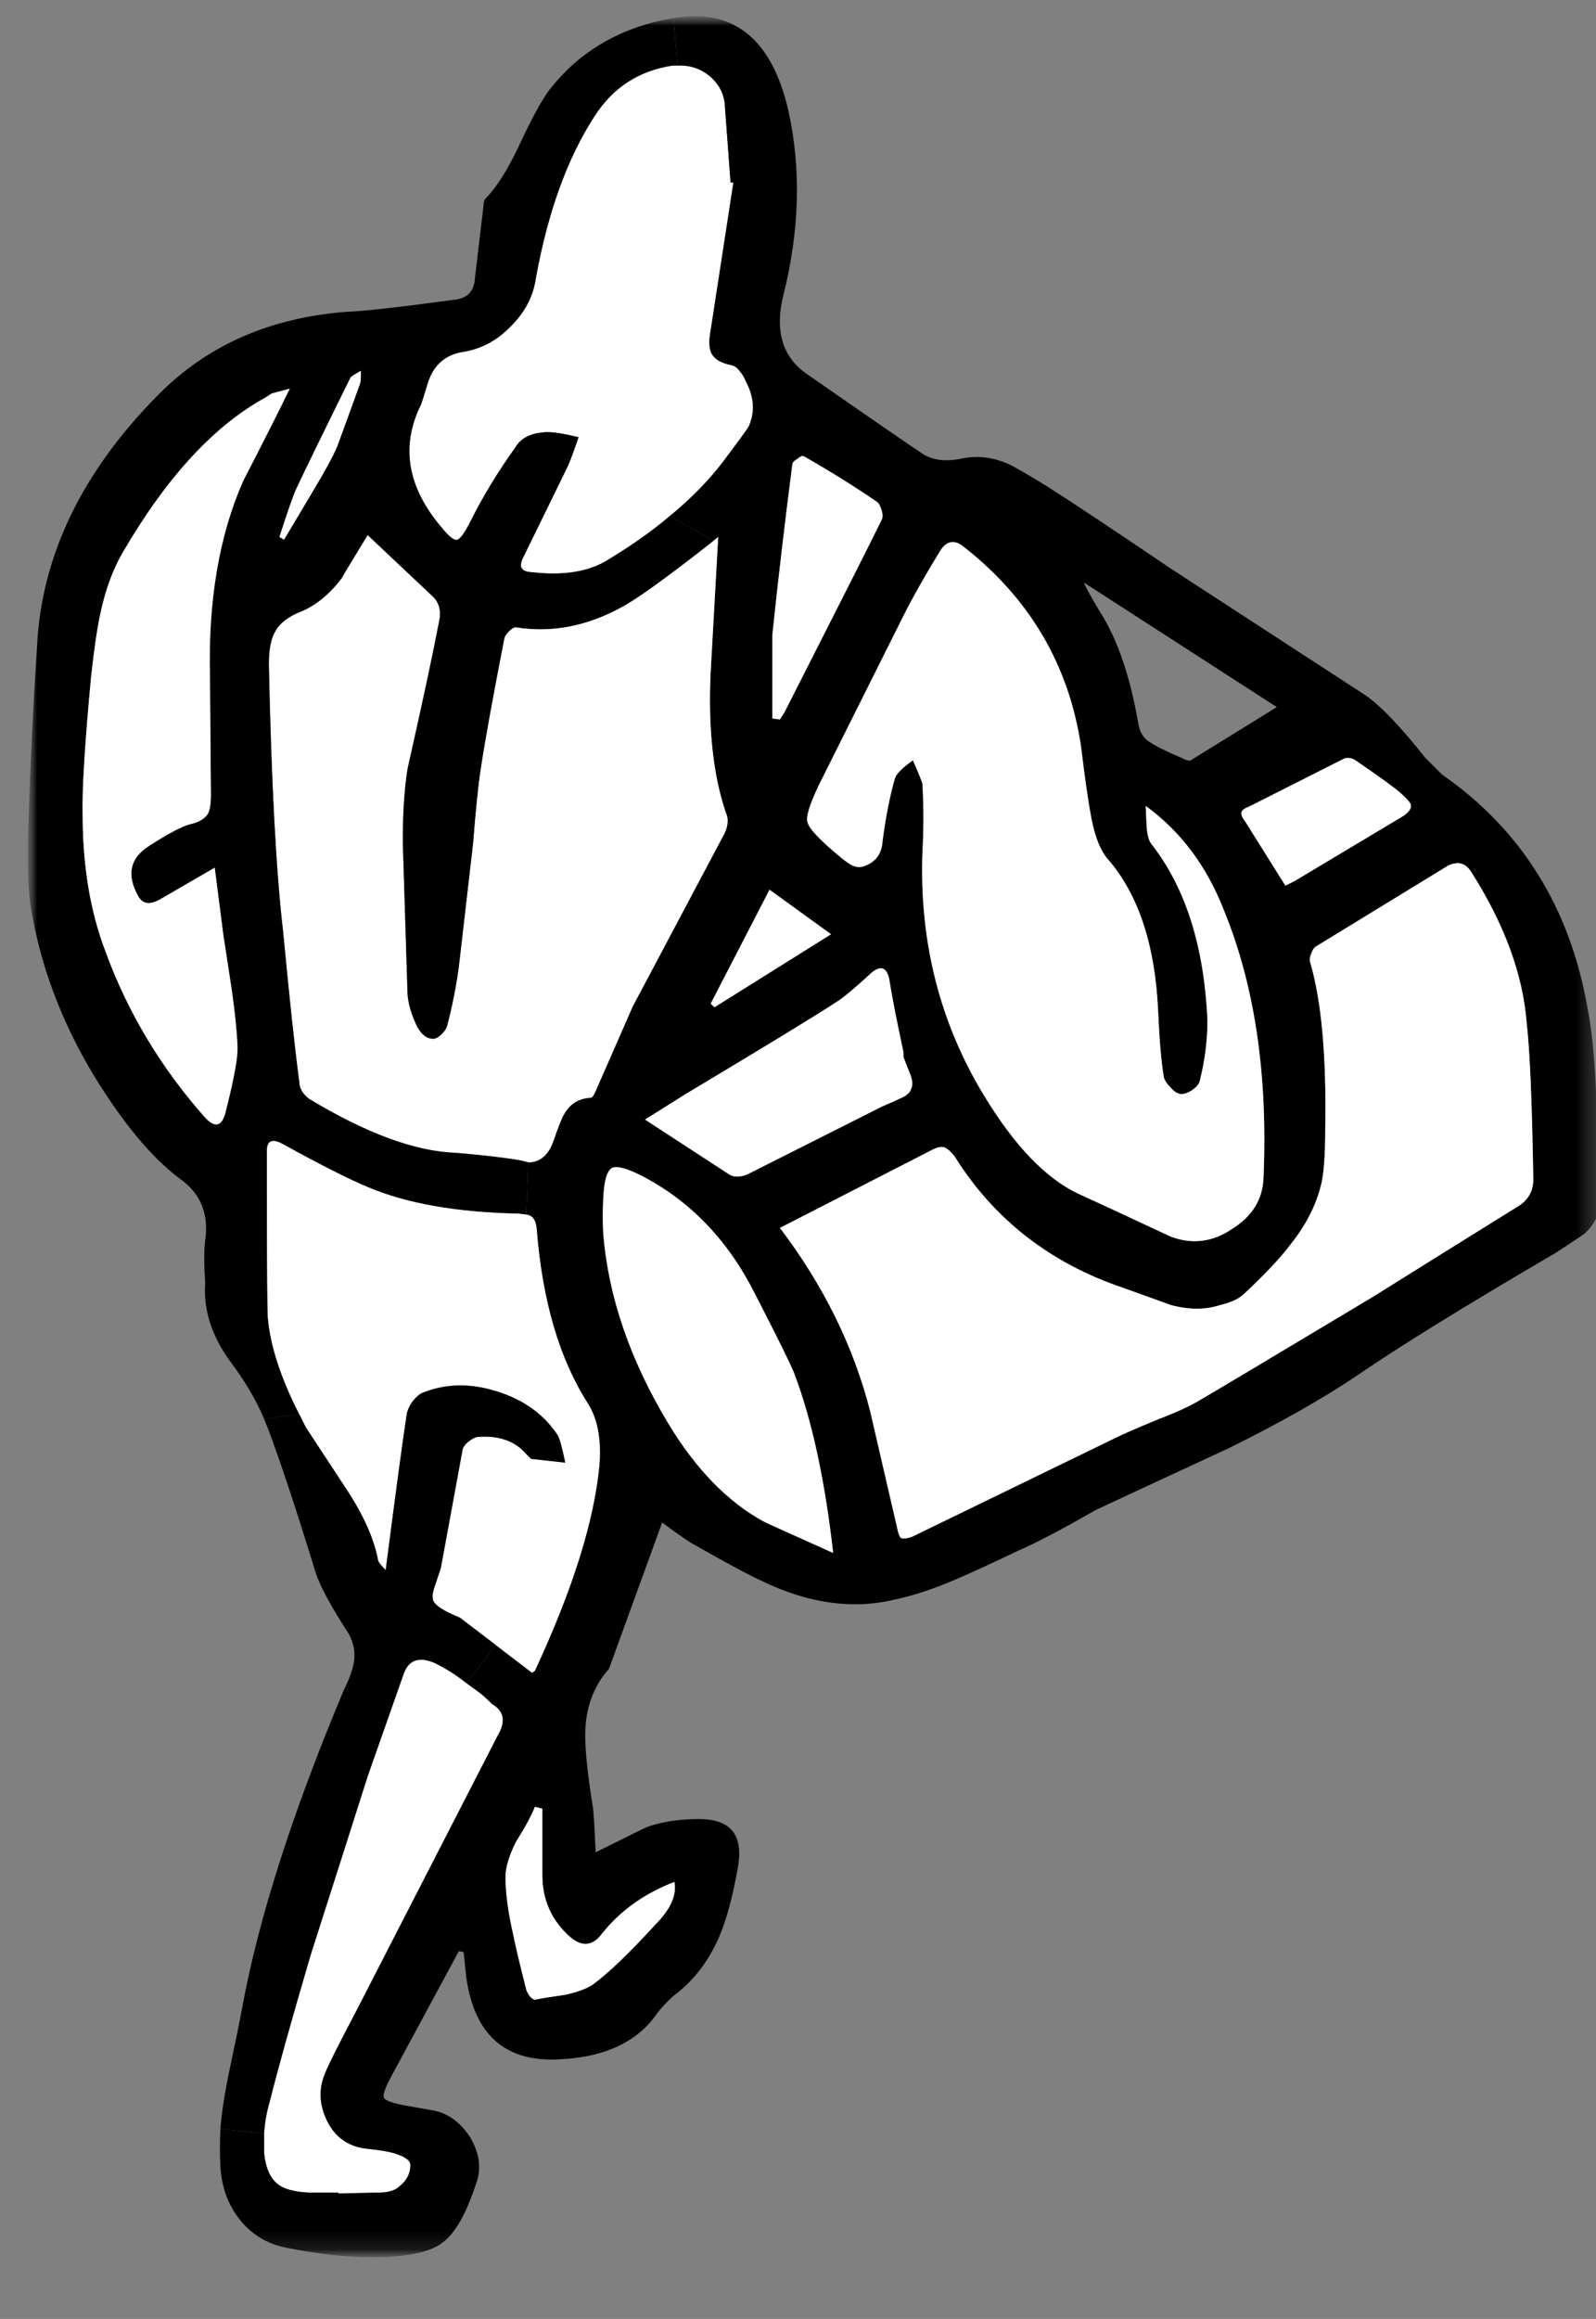 <svg xmlns="http://www.w3.org/2000/svg" xmlns:xlink="http://www.w3.org/1999/xlink" viewBox="0 0 84 122"><rect x="0" y="0" width="84" height="122" fill="#808080" stroke="none"/><defs><path fill="#FFF" d="M76 45.05q-.45-.75-1.25-.35l-6.95 4.25q-.15.1-.25.4-.1.25-.05.4.9 3.05.8 8.75 0 2.25-.25 3.1-.4 1.55-1.6 3.05-.75 1-2.4 2.55-.4.4-1.25.6-1.2.4-2.65 0-1.65-.6-2.5-.9-5.75-1.95-8.85-6.9-.35-.45-.6-.5-.25-.05-.7.2l-7.9 4.05q3.45 4.55 4.75 9.65l1.4 6.05q.1.5.2.6.15.1.6-.05l10.7-5.2q.6-.3 2.3-1 1.45-.55 2.25-1.05.7-.4 9.05-5.4 2.55-1.6 7.7-4.8.7-.5.7-1.35-.1-6.1-.35-8.25-.3-3.8-2.9-7.9z" id="l"/><path fill="#FFF" d="M0 0v117.9h82.8V0H0z" id="a"/><path fill="#FFF" d="M35.95 51.95l.2.2 6.15-3.85-3.25-2.35-3.1 6z" id="e"/><path fill="#FFF" d="M69.9 39.15q-.3-.2-.6-.1l-4.95 2.5q-.4.15-.45.3-.1.15.2.55l2.1 3.35.5-.25 5.6-3.35q.6-.35.5-.7-.1-.2-.55-.6-.45-.4-2.35-1.7z" id="f"/><path fill="#FFF" d="M27.1 97.8v-3.5l-.4-.1q-.25.65-1 1.85-.55 1.1-.55 1.85 0 1.25.4 3 .2 1 .7 2.95.05.15.2.35.2.2.3.15.5-.1 1.55-.25.9-.2 1.4-.5 1.25-.9 3.35-3.2 1.2-1.2 1-2.25-2.35.9-3.8 2.7-.8 1.1-1.85.05-1.3-1.25-1.3-3.1z" id="g"/><path fill="#FFF" d="M24.45 88.8q-.5-.5-.8-.7l-.55-.4q-.75-.6-1.65-1.05-1.25-.55-1.65.55l-1.9 5.4q-1 3.15-3 9.4-1.5 5.1-2.15 7.7-.25.85-.3 1.7v1q.1 1.1.65 1.6.5.45 1.7.5h1.55v.05l2.15-.05q.75 0 1.1-.35.55-.45.55-1.1 0-.35-.8-.6-.45-.15-1.45-.25-1.5-.15-2.15-1.5-.6-1.25-.1-2.45.25-.65 1.6-3.2l7.5-14.6q.65-1.1-.3-1.65z" id="h"/><path fill="#FFF" d="M37.15 8.75H37l-.3-4.05q-.05-.9-.8-1.55-.75-.6-1.7-.55h-.25q-2.65.4-4.1 2.65-2.15 3.3-3.1 8.55-.2 1.4-1.3 2.5-1.05 1.1-2.45 1.35-1.5.2-1.95 1.7-.3 1-.35 1.1-1.6 3.25 1.05 6.4.6.75.85.7.25-.05.7-.95 1-2 2.4-3.95.4-.65 1.4-.75.35-.05.95.05.3.05.95.2-.45 1.35-.7 1.8l-2.2 4.5q-.4.75.4.8 2.55.3 4.05-.65 1.9-1.15 3.25-2.3 1.65-1.35 2.8-2.85 1.2-1.6 1.35-1.85.5-1.1-.1-2.3-.2-.45-.35-.6-.2-.3-.5-.35-.75-.15-1-.6-.2-.4-.05-1.2l1.2-7.8z" id="i"/><path fill="#FFF" d="M17.55 18.65q-.45.25-.55.35-2.2 4.45-2.9 5.95-.2.45-.85 2.45l.25.15 1.55-2.6q.9-1.5 1.25-2.3l1.2-3.3q.05-.1.05-.7z" id="j"/><path d="M82.7 61.1l-.15-4.5q-.1-2.65-.45-4.45-1.4-7.9-7.65-12.25l-.9-.9q-1.9-2.4-3.1-3.25-6.85-4.45-10.3-6.7-4.35-2.95-6.55-4.35-1.55-.95-2-1.15-1.15-.5-2.3-.3-1.35.3-2.15-.2-.85-.55-6.1-4.2-2-1.35-1.25-4.25 1.25-5.05.25-9.6Q38.75-.7 34 .1l.2 2.5q.95-.05 1.7.55.75.65.8 1.55l.3 4.05h.15l-1.2 7.8q-.15.8.05 1.2.25.45 1 .6.3.05.5.35.15.15.35.6.6 1.2.1 2.3-.15.25-1.35 1.85-1.15 1.5-2.8 2.85l2.3 1.3.25-.2-.4 7.15q-.2 4.4.8 7.35.25.55-.15 1.25l-4.75 8.95q-.2.45-1.95 4.45-.15.35-.25.35-.95.05-1.4.85-.15.2-.6 1.5-.4 1.05-1.3 1.05l-.1 2.75q.5.05.55.8.45 5.65 2.7 9.15.75 1.2.6 3.2-.4 4.4-3.4 10.85l-.15.1-1.9-1.45-1.55 2 .55.4q.3.2.8.7.95.55.3 1.65l-7.5 14.6q-1.35 2.55-1.6 3.2-.5 1.2.1 2.45.65 1.35 2.15 1.5 1 .1 1.45.25.8.25.8.6 0 .65-.55 1.1-.35.35-1.1.35l-2.15.05v-.05H14.8q-1.2-.05-1.7-.5-.55-.5-.65-1.6v-1l-2.3-.25q-.05.95 0 2 .1 1.6 1 2.75.95 1.2 2.45 1.5 2.5.5 4.5.5 2.65 0 3.65-.7 1.05-.7 1.85-3.15l.05-.15q.35-1.1-.35-2.3-.75-1.15-1.85-1.4l-1.4-.25q-1.2-.2-1.3-.45-.1-.25.55-1.4l3.4-6.3.25.05.15 1.4q.65 4.35 4.65 4.25 3.8-.1 5.4-2.45.35-.45.85-.9 1.55-1.15 2.4-3.1.6-1.4 1-3.75.4-2.45-2.05-2.45-1.55 0-2.7.4-.15.05-2.75 1.35-.1-2.2-.15-2.4-.4-2.5-.4-3.75 0-2.1 1.25-3.5l2.8-7.7q1.35 1 1.75 1.2 2.55 1.45 3.55 1.9 3.65 1.75 6.95.95 1.45-.3 3.3-1.1 1.05-.45 3.15-1.45 1.4-.6 4.1-2.15 2.35-1.1 7-3.25 4.05-2 6.8-3.85 3.35-2.3 10.45-6.45 1.3-.85 1.5-1 .75-.7.85-1.65 0-.2-.1-1.3M40.5 23.3q.25-.2.35-.15 2.1 1.2 3.85 2.4.15.1.25.45.1.3 0 .5-.55 1.15-5.1 10.1l-.25.4-.4-.05v-4.4q.45-4.3 1.05-8.95 0-.15.25-.3m15.95 8.05q-.75-1.25-.85-1.55l10.15 6.55-4.45 2.75q-.15.15-.5-.05-1.3-.55-1.8-.9-.45-.3-.55-1-.65-3.7-2-5.8m-10.35.2q.7-1.4 1.95-3.45.5-.75 1.2-.2 5.25 4.1 6.2 10.55.3 2.5.55 3.8.3 1.5.9 2.15 2.35 2.75 2.6 7.85.1 2.35.3 3.55.05.25.35.55.25.3.5.35.25.05.65-.2.35-.25.4-.5.4-1.6.4-3.15-.25-5.85-2.95-9.3-.2-.25-.25-.9l-.05-1.1q2.75 2 4.1 5.45 2.45 5.95 2.1 14.1-.05 1.7-1.65 2.7-1.55 1.05-3.25.4-3.2-1.5-4.85-2.25-2.55-1.2-4.95-5.15-3.5-5.75-3.25-12.8.1-1.8 0-3.6 0-.1-.5-1.25-.85.6-.95.95-.4 1.4-.65 3.3-.05.9-.8 1.25-.4.2-.75.05-.15-.05-.6-.4-1.7-1.4-1.8-1.9-.15-.5.85-2.45l4.2-8.4M66.7 45.5l-.5.25-2.1-3.35q-.3-.4-.2-.55.05-.15.45-.3l4.95-2.5q.3-.1.6.1 1.9 1.3 2.35 1.7.45.4.55.6.1.35-.5.7l-5.6 3.35m.85 3.85q.1-.3.25-.4l6.95-4.25q.8-.4 1.25.35 2.6 4.1 2.9 7.9.25 2.15.35 8.25 0 .85-.7 1.35-5.15 3.2-7.7 4.8-8.35 5-9.05 5.4-.8.5-2.25 1.05-1.7.7-2.3 1L46.55 80q-.45.15-.6.05-.1-.1-.2-.6l-1.4-6.05q-1.3-5.1-4.75-9.65l7.9-4.05q.45-.25.7-.2.25.05.6.5 3.1 4.95 8.85 6.9.85.3 2.5.9 1.45.4 2.65 0 .85-.2 1.25-.6 1.65-1.55 2.4-2.55 1.2-1.5 1.6-3.05.25-.85.25-3.1.1-5.7-.8-8.75-.05-.15.05-.4m-29.7 11.6q-.55.2-.9 0l-4.45-2.9 2.15-1.35q6.35-3.8 7.95-4.85.55-.35 1.85-1.55.7-.55.9.35.2 1.3.75 3.85v.25q.1.3.35.9.2.5.05.8-.1.3-.6.5-.3.15-.9.4l-7.15 3.6m-7.1-.35q.4-.2 1.65.45 3.8 2 5.9 6.2 1.75 3.4 2.05 4.15 1.4 3.7 2.05 9.45-3.35-1.5-3.65-1.65-2.85-1.55-5.05-5.2-3-5-3.4-9.95-.05-.9 0-1.8.05-1.4.45-1.65m5.4-8.45l-.2-.2 3.1-6 3.25 2.35-6.15 3.85M27.1 94.3v3.5q0 1.85 1.3 3.1 1.05 1.05 1.85-.05 1.45-1.8 3.8-2.7.2 1.05-1 2.25-2.1 2.3-3.35 3.2-.5.3-1.4.5-1.05.15-1.55.25-.1.05-.3-.15-.15-.2-.2-.35-.5-1.95-.7-2.95-.4-1.75-.4-3 0-.75.55-1.85.75-1.2 1-1.85l.4.1z" id="k"/><path fill="#FFF" d="M0 0v117.9h82.8V0H0z" id="c"/><path fill="#FFF" d="M49.25 27.9q-.7-.55-1.2.2-1.25 2.05-1.95 3.45l-4.2 8.4q-1 1.95-.85 2.45.1.5 1.8 1.9.45.35.6.4.35.15.75-.05.75-.35.8-1.25.25-1.9.65-3.3.1-.35.95-.95.5 1.15.5 1.25.1 1.8 0 3.6-.25 7.05 3.25 12.8 2.4 3.95 4.95 5.15 1.65.75 4.85 2.25 1.7.65 3.25-.4 1.6-1 1.65-2.7.35-8.15-2.1-14.1-1.35-3.45-4.1-5.45l.05 1.1q.05.65.25.9 2.7 3.45 2.95 9.3 0 1.55-.4 3.15-.05.25-.4.5-.4.25-.65.2-.25-.05-.5-.35-.3-.3-.35-.55-.2-1.2-.3-3.55-.25-5.1-2.6-7.85-.6-.65-.9-2.15-.25-1.3-.55-3.8-.95-6.45-6.2-10.55z" id="m"/><path fill="#FFF" d="M34.65 56.7l-2.15 1.35 4.45 2.9q.35.2.9 0l7.15-3.6q.6-.25.9-.4.5-.2.6-.5.15-.3-.05-.8-.25-.6-.35-.9v-.25q-.55-2.55-.75-3.85-.2-.9-.9-.35-1.3 1.2-1.85 1.55-1.6 1.05-7.95 4.85z" id="n"/><path fill="#FFF" d="M44.7 25.55q-1.75-1.2-3.85-2.4-.1-.05-.35.15-.25.15-.25.3-.6 4.65-1.05 8.95v4.4l.4.05.25-.4q4.55-8.95 5.1-10.1.1-.2 0-.5-.1-.35-.25-.45z" id="o"/><path fill="#FFF" d="M40.35 71.4q-.3-.75-2.05-4.15-2.1-4.2-5.9-6.2-1.25-.65-1.65-.45-.4.25-.45 1.65-.05.9 0 1.8.4 4.95 3.4 9.95 2.2 3.65 5.05 5.2.3.15 3.65 1.65-.65-5.75-2.05-9.45z" id="p"/><path fill="#FFF" d="M19.75 43.45q0-2.3.25-3.85 1.15-5.1 1.65-7.7.2-.85-.3-1.35L17.9 27.3q-1.35 2.2-1.35 2.25-.95 1.25-2.1 1.75-1.05.4-1.4 1.05-.35.55-.35 1.75.2 9.4.75 14.05.5 5.3.85 7.9 0 .5.5.9 4.55 2.75 7.75 2.85 2.3.2 3.4.4l.4.1q.9 0 1.3-1.05.45-1.3.6-1.5.45-.8 1.4-.85.1 0 .25-.35 1.75-4 1.95-4.45l4.75-8.95q.4-.7.15-1.25-1-2.95-.8-7.35l.4-7.15-.5.4q-3.45 2.7-4.6 3.3-2.75 1.5-5.55 1.05-.15 0-.35.2-.2.2-.25.35-.9 4.6-1.25 6.9-.2 1.3-.4 3.9L22.7 50q-.2 1.5-.6 3.05-.05.25-.3.5t-.45.25q-.5 0-.85-.65-.45-.95-.5-1.7l-.25-8z" id="q"/><path d="M34.2 2.6L34 .1q-4.15.7-6.55 3.8-.6.8-1.6 2.95-.9 1.9-1.75 2.75-.1.1-.1.35-.15 1.3-.45 3.8-.05 1-.95 1.15-4.4.6-5.75.65Q10.7 16 6.8 20 .85 26.05.5 33.15q-.3 4.55-.45 9.2-.1 2.95.1 4.4.75 4.7 3.35 9 2.3 3.75 4.5 5.4 1.65 1.15 1.35 3.25-.1.75 0 2.25-.15 2.1 1.3 4.1 1.2 1.6 1.8 3.05l1.85-.25q-1.45-2.85-1.65-5.05-.05-.75-.05-6.8v-1.9q-.05-.95.85-.45 2.9 1.6 4.45 2.25 3.05 1.3 7.95 1.4l.4.05.1-2.75-.4-.1q-1.1-.2-3.4-.4-3.2-.1-7.75-2.85-.5-.4-.5-.9-.35-2.6-.85-7.9-.55-4.65-.75-14.05 0-1.2.35-1.75.35-.65 1.4-1.05 1.15-.5 2.1-1.75 0-.05 1.35-2.25l3.45 3.25q.5.5.3 1.35-.5 2.6-1.65 7.7-.25 1.55-.25 3.85l.25 8q.05.75.5 1.7.35.65.85.65.2 0 .45-.25t.3-.5q.4-1.55.6-3.05l.75-6.5q.2-2.6.4-3.9.35-2.3 1.25-6.9.05-.15.25-.35.2-.2.35-.2 2.8.45 5.55-1.05 1.15-.6 4.6-3.3l.25-.2-2.3-1.3q-1.35 1.15-3.25 2.3-1.5.95-4.05.65-.8-.05-.4-.8l2.2-4.5q.25-.45.7-1.8-.65-.15-.95-.2-.6-.1-.95-.05-1 .1-1.4.75-1.4 1.95-2.4 3.95-.45.9-.7.95-.25.05-.85-.7-2.65-3.15-1.05-6.4.05-.1.35-1.1.45-1.5 1.95-1.7 1.4-.25 2.45-1.35 1.1-1.1 1.3-2.5.95-5.25 3.1-8.55Q31.3 3 33.95 2.6h.25M17.5 19.35l-1.2 3.3q-.35.8-1.25 2.3l-1.55 2.6-.25-.15q.65-2 .85-2.45.7-1.5 2.9-5.95.1-.1.55-.35 0 .6-.05.7m-3.7.25q-.85 1.75-2.45 4.85-1.9 4.3-1.75 10.3l.05 6.2q0 .7-.15 1-.25.4-.9.55-.65.15-2.2 1.15-1.5.95-.6 2.6.35.7 1.2.2l2.85-1.65.45 3.5q.15 1 .45 2.95.25 1.75.3 2.95.05.8-.65 3.55-.3 1-1.05.2Q5.85 54 4.1 49.2 2.9 46.05 2.9 42q-.05-2 .45-7.3.25-2.25.5-3.35.4-1.85 1.2-3.2 3.45-5.9 7.5-8.1l.3-.2.95-.25z" id="r"/><path fill="#FFF" d="M29.5 73q-2.25-3.5-2.7-9.15-.05-.75-.55-.8l-.4-.05q-4.9-.1-7.95-1.4-1.55-.65-4.45-2.25-.9-.5-.85.45v1.9q0 6.05.05 6.8.2 2.2 1.65 5.05l.35.7q.1.15 2.2 3.35 1.3 2 1.6 3.65.05.15.4.5.8-6.2 1.1-8.15.05-.35.3-.7.3-.4.6-.5 1.8-.7 3.85-.05 2.1.65 3.2 2.3.15.25.4 1.45l-1.8-.2-.25-.25q-.9-1.05-2.6-.9-.2.05-.45.25t-.3.4l-1.15 6.25-.3.9q-.2.55-.1.8.15.4 1.4.9l3.8 2.9.15-.1q3-6.45 3.4-10.85.15-2-.6-3.2z" id="s"/><path d="M24.7 72.35q-2.05-.65-3.85.05-.3.1-.6.5-.25.35-.3.7-.3 1.95-1.1 8.15-.35-.35-.4-.5-.3-1.65-1.6-3.65-2.1-3.2-2.2-3.35l-.35-.7-1.85.25.2.5q.95 2.5 2.55 7.7.4 1.1 1.7 3.1.35.65.3 1.3-.05.65-.55 1.65-4.05 9.65-5.35 16.7-.2 1.1-.65 3.2-.4 1.9-.5 3.2l2.3.25q.05-.85.3-1.7.65-2.6 2.15-7.7 2-6.25 3-9.4l1.9-5.4q.4-1.1 1.65-.55.9.45 1.65 1.05l1.55-2-1.9-1.45q-1.25-.5-1.4-.9-.1-.25.1-.8l.3-.9 1.15-6.25q.05-.2.3-.4t.45-.25q1.7-.15 2.6.9l.25.25 1.8.2q-.25-1.2-.4-1.45-1.1-1.65-3.2-2.3z" id="t"/><path fill="#FFF" d="M12.85 19.85l-.3.2q-4.05 2.2-7.5 8.1-.8 1.35-1.2 3.2-.25 1.1-.5 3.35-.5 5.3-.45 7.3 0 4.05 1.2 7.2 1.75 4.8 5.25 8.75.75.8 1.05-.2.7-2.75.65-3.55-.05-1.2-.3-2.95-.3-1.95-.45-2.95l-.45-3.5L7 46.45q-.85.5-1.2-.2-.9-1.65.6-2.6 1.55-1 2.2-1.15.65-.15.9-.55.15-.3.15-1l-.05-6.2q-.15-6 1.75-10.3 1.6-3.1 2.45-4.85l-.95.25z" id="u"/></defs><g transform="translate(1.45 .85)"><mask id="b"><use xlink:href="#a"/></mask><g mask="url(#b)"><g><mask id="d"><use xlink:href="#c"/></mask><g mask="url(#d)"><use xlink:href="#e"/><use xlink:href="#f"/><use xlink:href="#g"/><use xlink:href="#h"/><use xlink:href="#i"/><use xlink:href="#j"/><use xlink:href="#k"/><use xlink:href="#l"/><use xlink:href="#m"/><use xlink:href="#n"/><use xlink:href="#o"/><use xlink:href="#p"/><use xlink:href="#q"/><use xlink:href="#r"/><use xlink:href="#s"/><use xlink:href="#t"/><use xlink:href="#u"/></g></g></g></g></svg>